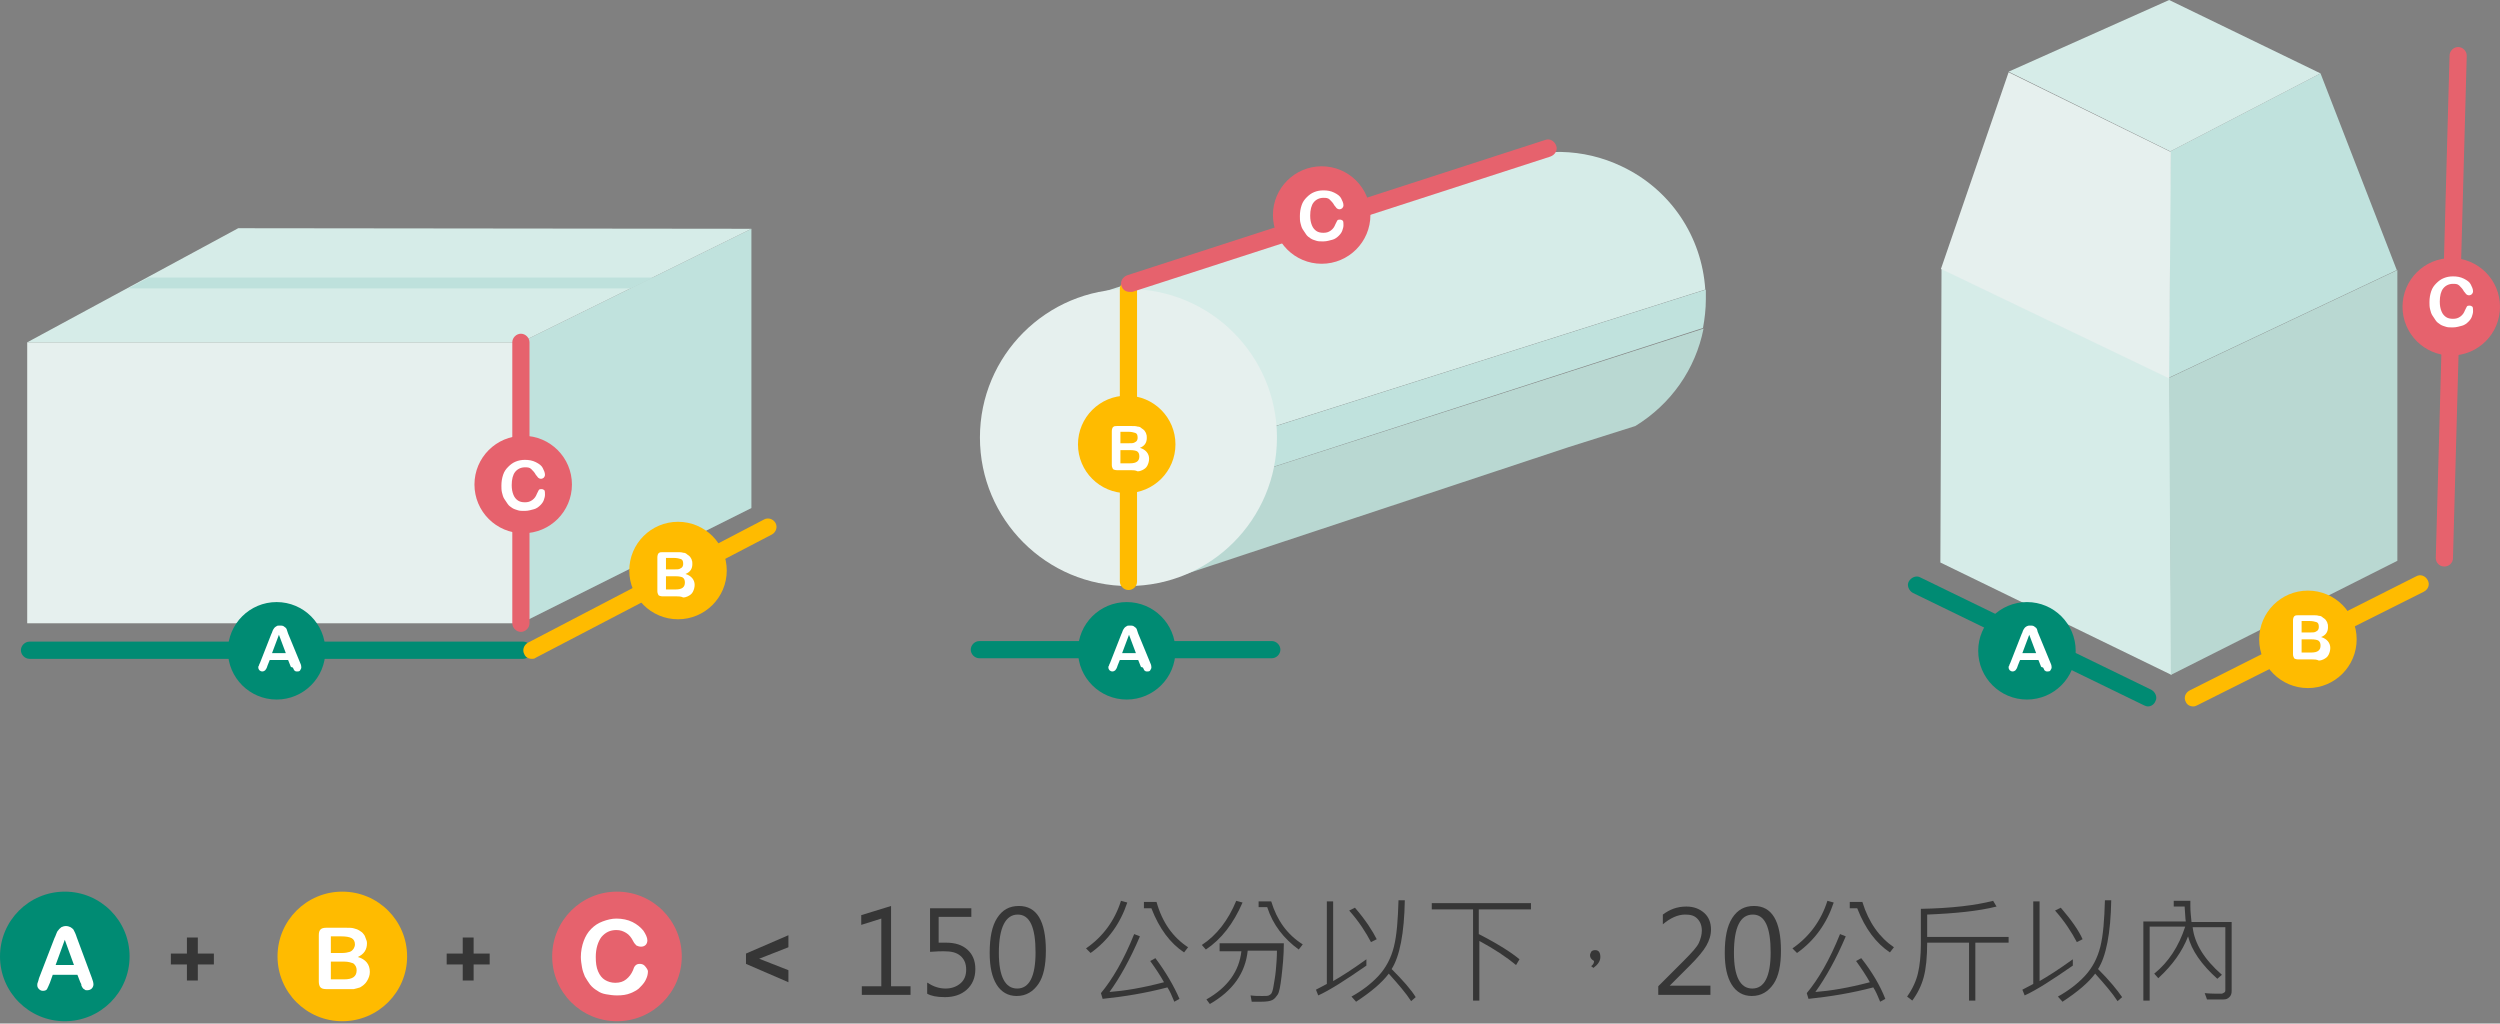 <?xml version="1.0" encoding="utf-8"?>
<!-- Generator: Adobe Illustrator 26.0.3, SVG Export Plug-In . SVG Version: 6.00 Build 0)  -->
<svg version="1.1" id="圖層_1" xmlns="http://www.w3.org/2000/svg" xmlns:xlink="http://www.w3.org/1999/xlink" x="0px" y="0px"
	 viewBox="0 0 436 178.5" style="enable-background:new 0 0 436 178.5;" xml:space="preserve">
<rect x="0" y="0" width="436" height="178.5" fill="#808080" stroke="none"/>
<style type="text/css">
	.st0{fill:#E6F0EE;}
	.st1{fill:#C0E2DD;}
	.st2{fill:#D6ECE8;}
	.st3{fill:#BEE1DC;}
	.st4{fill:#008B73;}
	.st5{fill:#FFBB00;}
	.st6{fill:#E6626D;}
	.st7{enable-background:new    ;}
	.st8{fill:#FFFFFF;}
	.st9{fill:#B9D8D2;}
	.st10{fill:#363636;}
</style>
<g id="Group_2172" transform="translate(-188 -830.499)">
	<g id="Group_1981" transform="translate(0 51.5)">
		<g id="Group_1961" transform="translate(4.745 30)">
			<rect id="Rectangle_323" x="188" y="808.7" class="st0" width="86.1" height="49"/>
			<path id="Path_330" class="st1" d="M314.3,788.9v48.7l-40.2,20.1v-49L314.3,788.9z"/>
			<path id="Path_331" class="st2" d="M224.8,788.8l89.5,0.1l-40.2,19.8H188L224.8,788.8z"/>
			<path id="Path_332" class="st3" d="M209.2,797.4l-3.6,1.9h87.7l3.9-1.9H209.2z"/>
			<path id="Line_77" class="st4" d="M274.5,863.9h-86.1c-0.8,0-1.5-0.7-1.5-1.5s0.7-1.5,1.5-1.5h86.1c0.8,0,1.5,0.7,1.5,1.5
				S275.3,863.9,274.5,863.9z"/>
			<path id="Line_78" class="st5" d="M276,863.9c-0.6,0-1.1-0.3-1.3-0.8c-0.4-0.7-0.1-1.6,0.6-2l41.2-21.5c0.7-0.4,1.6-0.1,2,0.6
				c0.4,0.7,0.1,1.6-0.6,2l-41.2,21.5C276.5,863.9,276.2,863.9,276,863.9z"/>
			<path id="Line_79" class="st6" d="M274.1,859.2c-0.8,0-1.5-0.7-1.5-1.5v-49c0-0.8,0.7-1.5,1.5-1.5s1.5,0.7,1.5,1.5v49
				C275.6,858.5,274.9,859.2,274.1,859.2z"/>
			<ellipse id="Ellipse_69" class="st4" cx="231.5" cy="862.5" rx="8.5" ry="8.5"/>
			<g class="st7">
				<path class="st8" d="M233.9,865.1l-0.4-1h-3.2l-0.4,1c-0.1,0.4-0.3,0.7-0.4,0.8s-0.3,0.2-0.5,0.2c-0.2,0-0.4-0.1-0.5-0.2
					s-0.2-0.3-0.2-0.5c0-0.1,0-0.2,0.1-0.3c0-0.1,0.1-0.3,0.2-0.5l2-5.1c0.1-0.1,0.1-0.3,0.2-0.5c0.1-0.2,0.2-0.4,0.3-0.5
					c0.1-0.1,0.2-0.2,0.4-0.3c0.1-0.1,0.3-0.1,0.6-0.1c0.2,0,0.4,0,0.6,0.1c0.1,0.1,0.3,0.2,0.4,0.3c0.1,0.1,0.2,0.3,0.2,0.4
					c0.1,0.2,0.1,0.4,0.2,0.6l2.1,5.1c0.2,0.4,0.2,0.7,0.2,0.8c0,0.2-0.1,0.3-0.2,0.5s-0.3,0.2-0.6,0.2c-0.1,0-0.2,0-0.3-0.1
					s-0.2-0.1-0.2-0.2s-0.1-0.2-0.2-0.4C234,865.4,233.9,865.2,233.9,865.1z M230.7,862.9h2.4l-1.2-3.2L230.7,862.9z"/>
			</g>
			<ellipse id="Ellipse_70" class="st5" cx="301.5" cy="848.5" rx="8.5" ry="8.5"/>
			<g class="st7">
				<path class="st8" d="M301.2,853h-2.4c-0.3,0-0.6-0.1-0.7-0.2c-0.1-0.2-0.2-0.4-0.2-0.7v-5.9c0-0.3,0.1-0.6,0.2-0.7
					c0.2-0.2,0.4-0.2,0.7-0.2h2.6c0.4,0,0.7,0,1,0.1c0.3,0,0.5,0.1,0.7,0.3c0.2,0.1,0.4,0.3,0.5,0.4c0.1,0.2,0.3,0.4,0.3,0.6
					c0.1,0.2,0.1,0.4,0.1,0.7c0,0.8-0.4,1.4-1.2,1.7c1,0.3,1.6,1,1.6,1.9c0,0.4-0.1,0.8-0.3,1.2c-0.2,0.4-0.5,0.6-0.9,0.8
					c-0.2,0.1-0.5,0.2-0.8,0.2C302,853,301.6,853,301.2,853z M299.4,846.3v2h1.5c0.4,0,0.7,0,0.9-0.1c0.2-0.1,0.4-0.2,0.5-0.4
					c0.1-0.2,0.1-0.3,0.1-0.5c0-0.4-0.1-0.7-0.4-0.8c-0.3-0.1-0.7-0.2-1.3-0.2H299.4z M301.1,849.5h-1.7v2.3h1.7
					c1.1,0,1.6-0.4,1.6-1.2c0-0.4-0.1-0.7-0.4-0.9C302.1,849.6,301.7,849.5,301.1,849.5z"/>
			</g>
			<ellipse id="Ellipse_71" class="st6" cx="274.5" cy="833.5" rx="8.5" ry="8.5"/>
			<g class="st7">
				<path class="st8" d="M278.3,835.3c0,0.3-0.1,0.6-0.2,0.9s-0.3,0.6-0.6,0.9s-0.7,0.6-1.1,0.7s-1,0.3-1.6,0.3
					c-0.5,0-0.9,0-1.2-0.1s-0.7-0.2-1-0.4s-0.6-0.4-0.8-0.7c-0.2-0.3-0.4-0.6-0.6-0.9s-0.3-0.7-0.4-1.1s-0.1-0.8-0.1-1.2
					c0-0.7,0.1-1.3,0.3-1.9s0.5-1,0.9-1.4s0.8-0.7,1.3-0.9s1-0.3,1.6-0.3c0.7,0,1.3,0.1,1.9,0.4s1,0.6,1.2,1s0.4,0.8,0.4,1.2
					c0,0.2-0.1,0.4-0.2,0.5s-0.3,0.2-0.5,0.2c-0.2,0-0.4-0.1-0.5-0.2s-0.2-0.3-0.4-0.5c-0.2-0.4-0.5-0.7-0.8-1s-0.7-0.3-1.1-0.3
					c-0.7,0-1.3,0.3-1.7,0.8s-0.6,1.3-0.6,2.3c0,0.7,0.1,1.2,0.3,1.7s0.5,0.8,0.8,1s0.7,0.3,1.2,0.3c0.5,0,0.9-0.1,1.3-0.4
					s0.6-0.6,0.8-1.1c0.1-0.2,0.2-0.4,0.3-0.6s0.3-0.2,0.5-0.2c0.2,0,0.4,0.1,0.5,0.2S278.3,835.1,278.3,835.3z"/>
			</g>
		</g>
		<g id="Group_1962" transform="translate(-12 30)">
			<path id="Path_333" class="st2" d="M482.8,778c-6.7-3.2-14.3-3.3-21.1-0.5l-73.6,23.8l8.8,30.1l100.5-31.9
				C496.8,790.2,491.3,782,482.8,778z"/>
			<path id="Path_334" class="st9" d="M398.9,837.9l3.7,12.6l70.9-23.5l11.7-3.7c6.2-3.8,10.5-9.9,11.9-17L398.9,837.9L398.9,837.9z
				"/>
			<path id="Path_335" class="st1" d="M497.5,799.5L397,831.4l1.9,6.5l0,0l98.1-31.7c0.3-1.6,0.5-3.3,0.5-5
				C497.5,800.7,497.5,800.1,497.5,799.5z"/>
			<ellipse id="Ellipse_72" class="st0" cx="396.8" cy="825.3" rx="25.9" ry="25.9"/>
			<path id="Line_80" class="st5" d="M396.8,851.9c-0.8,0-1.5-0.7-1.5-1.5v-51c0-0.8,0.7-1.5,1.5-1.5s1.5,0.7,1.5,1.5v51
				C398.3,851.3,397.6,851.9,396.8,851.9z"/>
			<path id="Line_81" class="st6" d="M397,799.9c-0.7,0-1.2-0.4-1.4-1c-0.3-0.8,0.2-1.6,1-1.9l72.9-23.6c0.8-0.3,1.6,0.2,1.9,1
				c0.3,0.8-0.2,1.6-1,1.9l-72.9,23.6C397.4,799.9,397.2,799.9,397,799.9z"/>
			<path id="Line_82" class="st4" d="M421.8,863.8h-51c-0.8,0-1.5-0.7-1.5-1.5s0.7-1.5,1.5-1.5h51c0.8,0,1.5,0.7,1.5,1.5
				S422.6,863.8,421.8,863.8z"/>
			<ellipse id="Ellipse_73" class="st4" cx="396.5" cy="862.5" rx="8.5" ry="8.5"/>
			<g class="st7">
				<path class="st8" d="M398.9,865.1l-0.4-1h-3.2l-0.4,1c-0.1,0.4-0.3,0.7-0.4,0.8s-0.3,0.2-0.5,0.2c-0.2,0-0.4-0.1-0.5-0.2
					s-0.2-0.3-0.2-0.5c0-0.1,0-0.2,0.1-0.3c0-0.1,0.1-0.3,0.2-0.5l2-5.1c0.1-0.1,0.1-0.3,0.2-0.5c0.1-0.2,0.2-0.4,0.3-0.5
					c0.1-0.1,0.2-0.2,0.4-0.3c0.1-0.1,0.3-0.1,0.6-0.1c0.2,0,0.4,0,0.6,0.1c0.1,0.1,0.3,0.2,0.4,0.3c0.1,0.1,0.2,0.3,0.2,0.4
					c0.1,0.2,0.1,0.4,0.2,0.6l2.1,5.1c0.2,0.4,0.2,0.7,0.2,0.8c0,0.2-0.1,0.3-0.2,0.5s-0.3,0.2-0.6,0.2c-0.1,0-0.2,0-0.3-0.1
					s-0.2-0.1-0.2-0.2s-0.1-0.2-0.2-0.4C399,865.4,398.9,865.2,398.9,865.1z M395.7,862.9h2.4l-1.2-3.2L395.7,862.9z"/>
			</g>
			<ellipse id="Ellipse_74" class="st5" cx="396.5" cy="826.5" rx="8.5" ry="8.5"/>
			<g class="st7">
				<path class="st8" d="M397.2,831h-2.4c-0.3,0-0.6-0.1-0.7-0.2c-0.1-0.2-0.2-0.4-0.2-0.7v-5.9c0-0.3,0.1-0.6,0.2-0.7
					c0.2-0.2,0.4-0.2,0.7-0.2h2.6c0.4,0,0.7,0,1,0.1c0.3,0,0.5,0.1,0.7,0.3c0.2,0.1,0.4,0.3,0.5,0.4c0.1,0.2,0.3,0.4,0.3,0.6
					c0.1,0.2,0.1,0.4,0.1,0.7c0,0.8-0.4,1.4-1.2,1.7c1,0.3,1.6,1,1.6,1.9c0,0.4-0.1,0.8-0.3,1.2c-0.2,0.4-0.5,0.6-0.9,0.8
					c-0.2,0.1-0.5,0.2-0.8,0.2C398,831,397.6,831,397.2,831z M395.4,824.3v2h1.5c0.4,0,0.7,0,0.9-0.1c0.2-0.1,0.4-0.2,0.5-0.4
					c0.1-0.2,0.1-0.3,0.1-0.5c0-0.4-0.1-0.7-0.4-0.8c-0.3-0.1-0.7-0.2-1.3-0.2H395.4z M397.1,827.5h-1.7v2.3h1.7
					c1.1,0,1.6-0.4,1.6-1.2c0-0.4-0.1-0.7-0.4-0.9C398.1,827.6,397.7,827.5,397.1,827.5z"/>
			</g>
			<ellipse id="Ellipse_75" class="st6" cx="430.5" cy="786.5" rx="8.5" ry="8.5"/>
			<g class="st7">
				<path class="st8" d="M434.3,788.3c0,0.3-0.1,0.6-0.2,0.9s-0.3,0.6-0.6,0.9s-0.7,0.6-1.1,0.7s-1,0.3-1.6,0.3
					c-0.5,0-0.9,0-1.2-0.1s-0.7-0.2-1-0.4s-0.6-0.4-0.8-0.7c-0.2-0.3-0.4-0.6-0.6-0.9s-0.3-0.7-0.4-1.1s-0.1-0.8-0.1-1.2
					c0-0.7,0.1-1.3,0.3-1.9s0.5-1,0.9-1.4s0.8-0.7,1.3-0.9s1-0.3,1.6-0.3c0.7,0,1.3,0.1,1.9,0.4s1,0.6,1.2,1s0.4,0.8,0.4,1.2
					c0,0.2-0.1,0.4-0.2,0.5s-0.3,0.2-0.5,0.2c-0.2,0-0.4-0.1-0.5-0.2s-0.2-0.3-0.4-0.5c-0.2-0.4-0.5-0.7-0.8-1s-0.7-0.3-1.1-0.3
					c-0.7,0-1.3,0.3-1.7,0.8s-0.6,1.3-0.6,2.3c0,0.7,0.1,1.2,0.3,1.7s0.5,0.8,0.8,1s0.7,0.3,1.2,0.3c0.5,0,0.9-0.1,1.3-0.4
					s0.6-0.6,0.8-1.1c0.1-0.2,0.2-0.4,0.3-0.6s0.3-0.2,0.5-0.2c0.2,0,0.4,0.1,0.5,0.2S434.3,788.1,434.3,788.3z"/>
			</g>
		</g>
		<g id="Group_1963" transform="translate(-14 30)">
			<path id="Path_336" class="st2" d="M540.6,795.8l39.8,19.1l0.3,51.8l-40.3-19.6L540.6,795.8z"/>
			<path id="Path_337" class="st9" d="M620.1,796.1v50.7l-39.5,19.9l-0.3-51.8L620.1,796.1z"/>
			<path id="Path_338" class="st1" d="M606.7,761.8l13.3,34.3l-39.8,18.8l0.3-39.5L606.7,761.8z"/>
			<path id="Path_339" class="st0" d="M552.3,761.6l28.3,13.9l-0.3,39.5l-39.8-19.1L552.3,761.6z"/>
			<path id="Path_340" class="st2" d="M580.3,749l26.4,12.8l-26.2,13.6l-28.2-13.9L580.3,749z"/>
			<path id="Line_83" class="st4" d="M576.6,872.2c-0.2,0-0.5-0.1-0.7-0.2l-40.3-19.6c-0.7-0.4-1.1-1.3-0.7-2c0,0,0,0,0,0
				c0.4-0.7,1.3-1.1,2-0.7c0,0,0,0,0,0l40.3,19.6c0.7,0.4,1.1,1.3,0.7,2C577.7,871.8,577.2,872.2,576.6,872.2z"/>
			<path id="Line_84" class="st5" d="M584.5,872.2c-0.6,0-1.1-0.3-1.3-0.8c-0.4-0.7-0.1-1.6,0.7-2l39.5-19.9c0.7-0.4,1.6-0.1,2,0.7
				c0.4,0.7,0.1,1.6-0.7,2L585.2,872C585,872.1,584.8,872.2,584.5,872.2z"/>
			<path id="Line_85" class="st6" d="M628.3,847.8L628.3,847.8c-0.9,0-1.5-0.7-1.5-1.5c0,0,0,0,0,0l2.4-87.6c0-0.8,0.7-1.5,1.5-1.5
				c0,0,0,0,0,0c0.8,0,1.5,0.7,1.5,1.5c0,0,0,0,0,0l-2.4,87.6C629.8,847.2,629.1,847.8,628.3,847.8z"/>
			<ellipse id="Ellipse_76" class="st4" cx="555.5" cy="862.5" rx="8.5" ry="8.5"/>
			<g class="st7">
				<path class="st8" d="M557.9,865.1l-0.4-1h-3.2l-0.4,1c-0.1,0.4-0.3,0.7-0.4,0.8s-0.3,0.2-0.5,0.2c-0.2,0-0.4-0.1-0.5-0.2
					s-0.2-0.3-0.2-0.5c0-0.1,0-0.2,0.1-0.3c0-0.1,0.1-0.3,0.2-0.5l2-5.1c0.1-0.1,0.1-0.3,0.2-0.5c0.1-0.2,0.2-0.4,0.3-0.5
					c0.1-0.1,0.2-0.2,0.4-0.3s0.3-0.1,0.6-0.1c0.2,0,0.4,0,0.6,0.1c0.1,0.1,0.3,0.2,0.4,0.3c0.1,0.1,0.2,0.3,0.2,0.4
					s0.1,0.4,0.2,0.6l2.1,5.1c0.2,0.4,0.2,0.7,0.2,0.8c0,0.2-0.1,0.3-0.2,0.5s-0.3,0.2-0.6,0.2c-0.1,0-0.2,0-0.3-0.1
					s-0.2-0.1-0.2-0.2s-0.1-0.2-0.2-0.4C558,865.4,557.9,865.2,557.9,865.1z M554.7,862.9h2.4l-1.2-3.2L554.7,862.9z"/>
			</g>
			<ellipse id="Ellipse_77" class="st5" cx="604.5" cy="860.5" rx="8.5" ry="8.5"/>
			<g class="st7">
				<path class="st8" d="M605.2,864h-2.4c-0.3,0-0.6-0.1-0.7-0.2c-0.1-0.2-0.2-0.4-0.2-0.7v-5.9c0-0.3,0.1-0.6,0.2-0.7
					c0.2-0.2,0.4-0.2,0.7-0.2h2.6c0.4,0,0.7,0,1,0.1c0.3,0,0.5,0.1,0.7,0.3c0.2,0.1,0.4,0.3,0.5,0.4c0.1,0.2,0.3,0.4,0.3,0.6
					c0.1,0.2,0.1,0.4,0.1,0.7c0,0.8-0.4,1.4-1.2,1.7c1,0.3,1.6,1,1.6,1.9c0,0.4-0.1,0.8-0.3,1.2c-0.2,0.4-0.5,0.6-0.9,0.8
					c-0.2,0.1-0.5,0.2-0.8,0.2C606,864,605.6,864,605.2,864z M603.4,857.3v2h1.5c0.4,0,0.7,0,0.9-0.1c0.2-0.1,0.4-0.2,0.5-0.4
					c0.1-0.2,0.1-0.3,0.1-0.5c0-0.4-0.1-0.7-0.4-0.8c-0.3-0.1-0.7-0.2-1.3-0.2H603.4z M605.1,860.5h-1.7v2.3h1.7
					c1.1,0,1.6-0.4,1.6-1.2c0-0.4-0.1-0.7-0.4-0.9C606.1,860.6,605.7,860.5,605.1,860.5z"/>
			</g>
			<ellipse id="Ellipse_78" class="st6" cx="629.5" cy="802.5" rx="8.5" ry="8.5"/>
			<g class="st7">
				<path class="st8" d="M633.3,803.3c0,0.3-0.1,0.6-0.2,0.9s-0.3,0.6-0.6,0.9s-0.7,0.6-1.1,0.7s-1,0.3-1.6,0.3
					c-0.5,0-0.9,0-1.2-0.1s-0.7-0.2-1-0.4s-0.6-0.4-0.8-0.7c-0.2-0.3-0.4-0.6-0.6-0.9s-0.3-0.7-0.4-1.1s-0.1-0.8-0.1-1.2
					c0-0.7,0.1-1.3,0.3-1.9s0.5-1,0.9-1.4s0.8-0.7,1.3-0.9s1-0.3,1.6-0.3c0.7,0,1.3,0.1,1.9,0.4s1,0.6,1.2,1s0.4,0.8,0.4,1.2
					c0,0.2-0.1,0.4-0.2,0.5s-0.3,0.2-0.5,0.2c-0.2,0-0.4-0.1-0.5-0.2s-0.2-0.3-0.4-0.5c-0.2-0.4-0.5-0.7-0.8-1s-0.7-0.3-1.1-0.3
					c-0.7,0-1.3,0.3-1.7,0.8s-0.6,1.3-0.6,2.3c0,0.7,0.1,1.2,0.3,1.7s0.5,0.8,0.8,1s0.7,0.3,1.2,0.3c0.5,0,0.9-0.1,1.3-0.4
					s0.6-0.6,0.8-1.1c0.1-0.2,0.2-0.4,0.3-0.6s0.3-0.2,0.5-0.2c0.2,0,0.4,0.1,0.5,0.2S633.3,803.1,633.3,803.3z"/>
			</g>
		</g>
	</g>
	<g id="Group_1260" transform="translate(188 982)">
		<ellipse id="Ellipse_79" class="st4" cx="11.3" cy="15.3" rx="11.3" ry="11.3"/>
		<g class="st7">
			<path class="st8" d="M14,19.8l-0.5-1.3H9.2l-0.5,1.4c-0.2,0.5-0.4,0.9-0.5,1.1c-0.1,0.2-0.4,0.3-0.7,0.3c-0.3,0-0.5-0.1-0.7-0.3
				s-0.3-0.4-0.3-0.7c0-0.1,0-0.3,0.1-0.5s0.1-0.4,0.2-0.7l2.7-7c0.1-0.2,0.2-0.4,0.3-0.7c0.1-0.3,0.2-0.5,0.4-0.7
				c0.1-0.2,0.3-0.3,0.5-0.5c0.2-0.1,0.5-0.2,0.8-0.2c0.3,0,0.6,0.1,0.8,0.2c0.2,0.1,0.4,0.3,0.5,0.4c0.1,0.2,0.2,0.4,0.3,0.6
				c0.1,0.2,0.2,0.5,0.3,0.8L16,19c0.2,0.5,0.3,0.9,0.3,1.2c0,0.2-0.1,0.5-0.3,0.7c-0.2,0.2-0.5,0.3-0.8,0.3c-0.2,0-0.3,0-0.4-0.1
				c-0.1-0.1-0.2-0.1-0.3-0.2c-0.1-0.1-0.2-0.3-0.3-0.5C14.2,20.1,14.1,20,14,19.8z M9.7,16.8h3.2l-1.6-4.4L9.7,16.8z"/>
		</g>
		<ellipse id="Ellipse_80" class="st5" cx="59.7" cy="15.3" rx="11.3" ry="11.3"/>
		<g class="st7">
			<path class="st8" d="M60.2,21h-3.3c-0.5,0-0.8-0.1-1-0.3c-0.2-0.2-0.3-0.6-0.3-1v-8.1c0-0.5,0.1-0.8,0.3-1c0.2-0.2,0.5-0.3,1-0.3
				h3.5c0.5,0,1,0,1.3,0.1c0.4,0.1,0.7,0.2,1,0.4c0.3,0.2,0.5,0.3,0.7,0.6c0.2,0.2,0.3,0.5,0.4,0.8S64,12.6,64,13
				c0,1.1-0.5,1.9-1.6,2.4c1.4,0.4,2.1,1.3,2.1,2.6c0,0.6-0.2,1.1-0.5,1.6c-0.3,0.5-0.7,0.8-1.2,1.1c-0.3,0.1-0.7,0.2-1.1,0.3
				C61.2,21,60.7,21,60.2,21z M57.7,11.9v2.8h2c0.5,0,1-0.1,1.3-0.2c0.3-0.1,0.5-0.3,0.7-0.6c0.1-0.2,0.2-0.4,0.2-0.7
				c0-0.5-0.2-0.9-0.6-1.1c-0.4-0.2-1-0.3-1.8-0.3H57.7z M60,16.2h-2.3v3.1h2.3c1.5,0,2.2-0.5,2.2-1.6c0-0.5-0.2-0.9-0.6-1.2
				C61.3,16.4,60.8,16.2,60,16.2z"/>
		</g>
		<ellipse id="Ellipse_81" class="st6" cx="107.6" cy="15.3" rx="11.3" ry="11.3"/>
		<g class="st7">
			<path class="st8" d="M113,17.9c0,0.4-0.1,0.9-0.3,1.3c-0.2,0.5-0.5,0.9-1,1.4c-0.4,0.5-1,0.8-1.7,1.1s-1.5,0.4-2.4,0.4
				c-0.7,0-1.3-0.1-1.9-0.2s-1.1-0.3-1.5-0.6c-0.5-0.3-0.9-0.6-1.3-1.1c-0.3-0.4-0.6-0.9-0.9-1.4c-0.2-0.5-0.4-1-0.5-1.6
				s-0.2-1.2-0.2-1.8c0-1,0.2-2,0.5-2.8s0.7-1.5,1.3-2.1c0.6-0.6,1.2-1,2-1.3s1.6-0.5,2.4-0.5c1,0,2,0.2,2.8,0.6s1.4,0.9,1.9,1.5
				c0.4,0.6,0.7,1.2,0.7,1.7c0,0.3-0.1,0.6-0.3,0.8s-0.5,0.3-0.8,0.3c-0.3,0-0.6-0.1-0.8-0.2c-0.2-0.2-0.4-0.4-0.6-0.8
				c-0.3-0.6-0.7-1.1-1.2-1.4s-1-0.5-1.7-0.5c-1.1,0-1.9,0.4-2.6,1.2c-0.6,0.8-1,2-1,3.5c0,1,0.1,1.8,0.4,2.5s0.7,1.2,1.2,1.5
				s1.1,0.5,1.8,0.5c0.8,0,1.4-0.2,1.9-0.6c0.5-0.4,0.9-0.9,1.2-1.6c0.1-0.3,0.2-0.6,0.4-0.8c0.2-0.2,0.4-0.3,0.8-0.3
				c0.3,0,0.6,0.1,0.8,0.3S113,17.6,113,17.9z"/>
		</g>
		<g class="st7">
			<path class="st10" d="M32.6,19.5v-2.8h-2.8v-1.9h2.8v-2.8h1.9v2.8h2.8v1.9h-2.8v2.8H32.6z"/>
		</g>
		<g class="st7">
			<path class="st10" d="M80.7,19.5v-2.8h-2.8v-1.9h2.8v-2.8h1.9v2.8h2.8v1.9h-2.8v2.8H80.7z"/>
		</g>
		<g class="st7">
			<path class="st10" d="M137.5,19.8l-7.4-3.2v-1.8l7.4-3.2v2.1l-5.1,2l5.1,2V19.8z"/>
		</g>
		<g class="st7">
			<path class="st10" d="M158.8,22h-8.5v-1.5h3.4V8.7l-3.5,1.1V8.1l5.2-1.6v14h3.4V22z"/>
			<path class="st10" d="M161.8,19.9c1,0.7,2.1,1,3.1,1s1.9-0.3,2.6-0.9s1-1.4,1-2.4c0-1-0.3-1.8-1-2.4s-1.6-0.8-2.9-0.8
				c-0.4,0-1.2,0-2.4,0.1V6.9h7.2v1.5h-5.7v4.5c0.6,0,1,0,1.3,0c1.6,0,2.8,0.4,3.7,1.2s1.4,1.9,1.4,3.4c0,1.5-0.5,2.7-1.5,3.6
				s-2.3,1.3-3.8,1.3c-1.4,0-2.4-0.2-3.1-0.6V19.9z"/>
			<path class="st10" d="M172.6,14.7c0-2.7,0.4-4.7,1.3-6.1s2.1-2.1,3.8-2.1c3.1,0,4.7,2.6,4.7,7.8c0,2.5-0.4,4.5-1.3,5.8
				s-2.1,2.1-3.8,2.1c-1.5,0-2.7-0.7-3.5-2S172.6,17.1,172.6,14.7z M174.2,14.7c0,4.1,1.1,6.2,3.2,6.2c2.1,0,3.2-2.1,3.2-6.3
				c0-4.4-1-6.6-3.1-6.6C175.4,8,174.2,10.2,174.2,14.7z"/>
			<path class="st10" d="M196.6,5.9c-1.2,3.6-3.3,6.6-6.4,8.8l-0.8-0.8c2.9-2,5-4.8,6.1-8.3L196.6,5.9z M205.7,22.7l-0.9,0.5
				c-0.4-1-0.8-1.9-1.2-2.5c-3.8,1-7.5,1.6-11.3,2l-0.3-1c2-2.4,4-5.8,5.8-10.3l1,0.4c-1.7,4-3.5,7.2-5.3,9.7
				c2.6-0.2,5.7-0.7,9.5-1.7c-0.6-1.1-1.4-2.3-2.4-3.7l0.9-0.5C203.3,18,204.7,20.4,205.7,22.7z M207.2,13.7l-0.7,0.9
				c-2.4-1.6-4.3-4.1-5.7-7.7h-1.3V5.8h2.2C202.7,9.4,204.6,12,207.2,13.7z"/>
			<path class="st10" d="M216.7,5.9c-1.6,3.7-3.7,6.4-6.4,8.2l-0.7-0.8c2.6-1.7,4.6-4.3,6-7.7L216.7,5.9z M223.9,13
				c0,2.1-0.2,4.1-0.4,5.8s-0.4,2.8-0.7,3.2s-0.5,0.7-0.9,0.9s-1,0.3-2,0.3c-0.4,0-0.9,0-1.6,0l-0.2-1.1c0.7,0.1,1.4,0.1,2,0.1
				c0.6,0,1,0,1.2-0.1s0.3-0.2,0.4-0.3s0.3-0.6,0.4-1.3s0.3-1.6,0.4-2.7c0.1-1.1,0.2-2.3,0.2-3.5h-5.1c-0.4,3.9-2.6,7-6.6,9.3
				l-0.6-0.8c3.7-2.1,5.7-4.9,6.1-8.4h-3.8V13H223.9z M227.2,13.2l-0.7,0.9c-2.6-1.9-4.5-4.3-5.5-7.4h-1.5V5.7h2.2
				C222.7,9,224.5,11.5,227.2,13.2z"/>
			<path class="st10" d="M238.3,16.9c-3.6,2.5-6.4,4.3-8.4,5.2l-0.4-1l1.9-1V5.7h1.1v13.9c1.4-0.8,3.3-2,5.8-3.8L238.3,16.9z
				 M240.1,12.3l-1,0.5c-0.9-1.7-2.1-3.6-3.8-5.5l1-0.5C238.2,9,239.4,10.9,240.1,12.3z M246.9,22.4l-0.8,0.7
				c-0.9-1.4-2.2-2.9-3.9-4.8c-1.2,1.6-3.1,3.2-5.7,4.9l-0.8-0.9c1.8-1,3.4-2.2,4.7-3.6s2.2-3.1,2.7-5.1s0.7-4.7,0.8-8.1h1.1
				c-0.1,5.8-0.9,9.8-2.3,12C244.7,19.5,246.1,21.1,246.9,22.4z"/>
			<path class="st10" d="M267,7.1h-9.1v4.3c3.5,1.8,5.8,3.3,7.1,4.4l-0.6,1c-1.7-1.4-3.8-2.8-6.4-4.2V23h-1.1V7.1h-7.2V6H267V7.1z"
				/>
			<path class="st10" d="M278,16.1c-0.5-0.3-0.7-0.6-0.7-1c0-0.2,0.1-0.4,0.2-0.6s0.4-0.3,0.7-0.3c0.6,0,0.9,0.4,0.9,1.2
				c0,0.7-0.4,1.3-1.2,1.9l-0.4-0.3C277.9,16.7,278,16.4,278,16.1z"/>
			<path class="st10" d="M298.3,22h-9.1v-1.5l4.4-4.4c1.5-1.5,2.4-2.5,2.7-3.2s0.5-1.4,0.5-2.1c0-0.9-0.3-1.6-0.8-2.1
				S294.9,8,293.9,8c-1.3,0-2.6,0.6-3.9,1.7V8c1.2-0.9,2.5-1.4,4.1-1.4c1.3,0,2.3,0.4,3.1,1.1s1.2,1.7,1.2,2.9c0,1-0.3,1.9-0.8,2.8
				s-1.5,2.1-2.9,3.5l-3.5,3.5v0h7.1V22z"/>
			<path class="st10" d="M300.8,14.7c0-2.7,0.4-4.7,1.3-6.1s2.1-2.1,3.8-2.1c3.1,0,4.7,2.6,4.7,7.8c0,2.5-0.4,4.5-1.3,5.8
				s-2.1,2.1-3.8,2.1c-1.5,0-2.7-0.7-3.5-2S300.8,17.1,300.8,14.7z M302.4,14.7c0,4.1,1.1,6.2,3.2,6.2c2.1,0,3.2-2.1,3.2-6.3
				c0-4.4-1-6.6-3.1-6.6C303.5,8,302.4,10.2,302.4,14.7z"/>
			<path class="st10" d="M319.8,5.9c-1.2,3.6-3.3,6.6-6.4,8.8l-0.8-0.8c2.9-2,5-4.8,6.1-8.3L319.8,5.9z M328.8,22.7l-0.9,0.5
				c-0.4-1-0.8-1.9-1.2-2.5c-3.8,1-7.5,1.6-11.3,2l-0.3-1c2-2.4,4-5.8,5.8-10.3l1,0.4c-1.7,4-3.5,7.2-5.3,9.7
				c2.6-0.2,5.7-0.7,9.5-1.7c-0.6-1.1-1.4-2.3-2.4-3.7l0.9-0.5C326.5,18,327.9,20.4,328.8,22.7z M330.3,13.7l-0.7,0.9
				c-2.4-1.6-4.3-4.1-5.7-7.7h-1.3V5.8h2.2C325.9,9.4,327.8,12,330.3,13.7z"/>
			<path class="st10" d="M350.2,12.9h-5.7V23h-1.1V12.9h-7.3c0,2.5-0.2,4.5-0.6,6s-1.1,2.9-2,4.1l-0.9-0.7c1-1.4,1.6-2.8,1.9-4.1
				s0.5-3,0.5-5V7c5.3-0.1,9.5-0.6,12.6-1.4l0.6,1C345,7.4,341,7.8,336.1,8v3.9h14.2V12.9z"/>
			<path class="st10" d="M361.5,16.9c-3.6,2.5-6.4,4.3-8.4,5.2l-0.4-1l1.9-1V5.7h1.1v13.9c1.4-0.8,3.3-2,5.8-3.8L361.5,16.9z
				 M363.2,12.3l-1,0.5c-0.9-1.7-2.1-3.6-3.8-5.5l1-0.5C361.3,9,362.6,10.9,363.2,12.3z M370.1,22.4l-0.8,0.7
				c-0.9-1.4-2.2-2.9-3.9-4.8c-1.2,1.6-3.1,3.2-5.7,4.9l-0.8-0.9c1.8-1,3.4-2.2,4.7-3.6s2.2-3.1,2.7-5.1s0.7-4.7,0.8-8.1h1.1
				c-0.1,5.8-0.9,9.8-2.3,12C367.9,19.5,369.2,21.1,370.1,22.4z"/>
			<path class="st10" d="M389.2,21.3c0,0.5-0.1,0.8-0.4,1.1s-0.6,0.4-1,0.4s-0.9,0-1.6,0c-0.5,0-0.9,0-1.3,0l-0.4-1.1
				c1,0.1,2,0.1,2.9,0.1c0.2,0,0.3-0.1,0.5-0.2s0.2-0.3,0.2-0.5V10.2h-5.7c0.3,2.8,2,5.6,5.1,8.3l-0.8,0.7c-2.8-2.5-4.5-5-5.1-7.4
				c-1,2.6-2.7,5-5.2,7.3l-0.7-0.8c2.5-2,4.3-4.8,5.4-8.2h-6.2V23h-1.1V9.2h7.4c-0.1-0.6-0.1-1.5-0.2-2.6h-1.9v-1h2.9
				c0,0.3,0,0.6,0,1c0,0.8,0.1,1.7,0.2,2.7h7V21.3z"/>
		</g>
	</g>
</g>
</svg>
